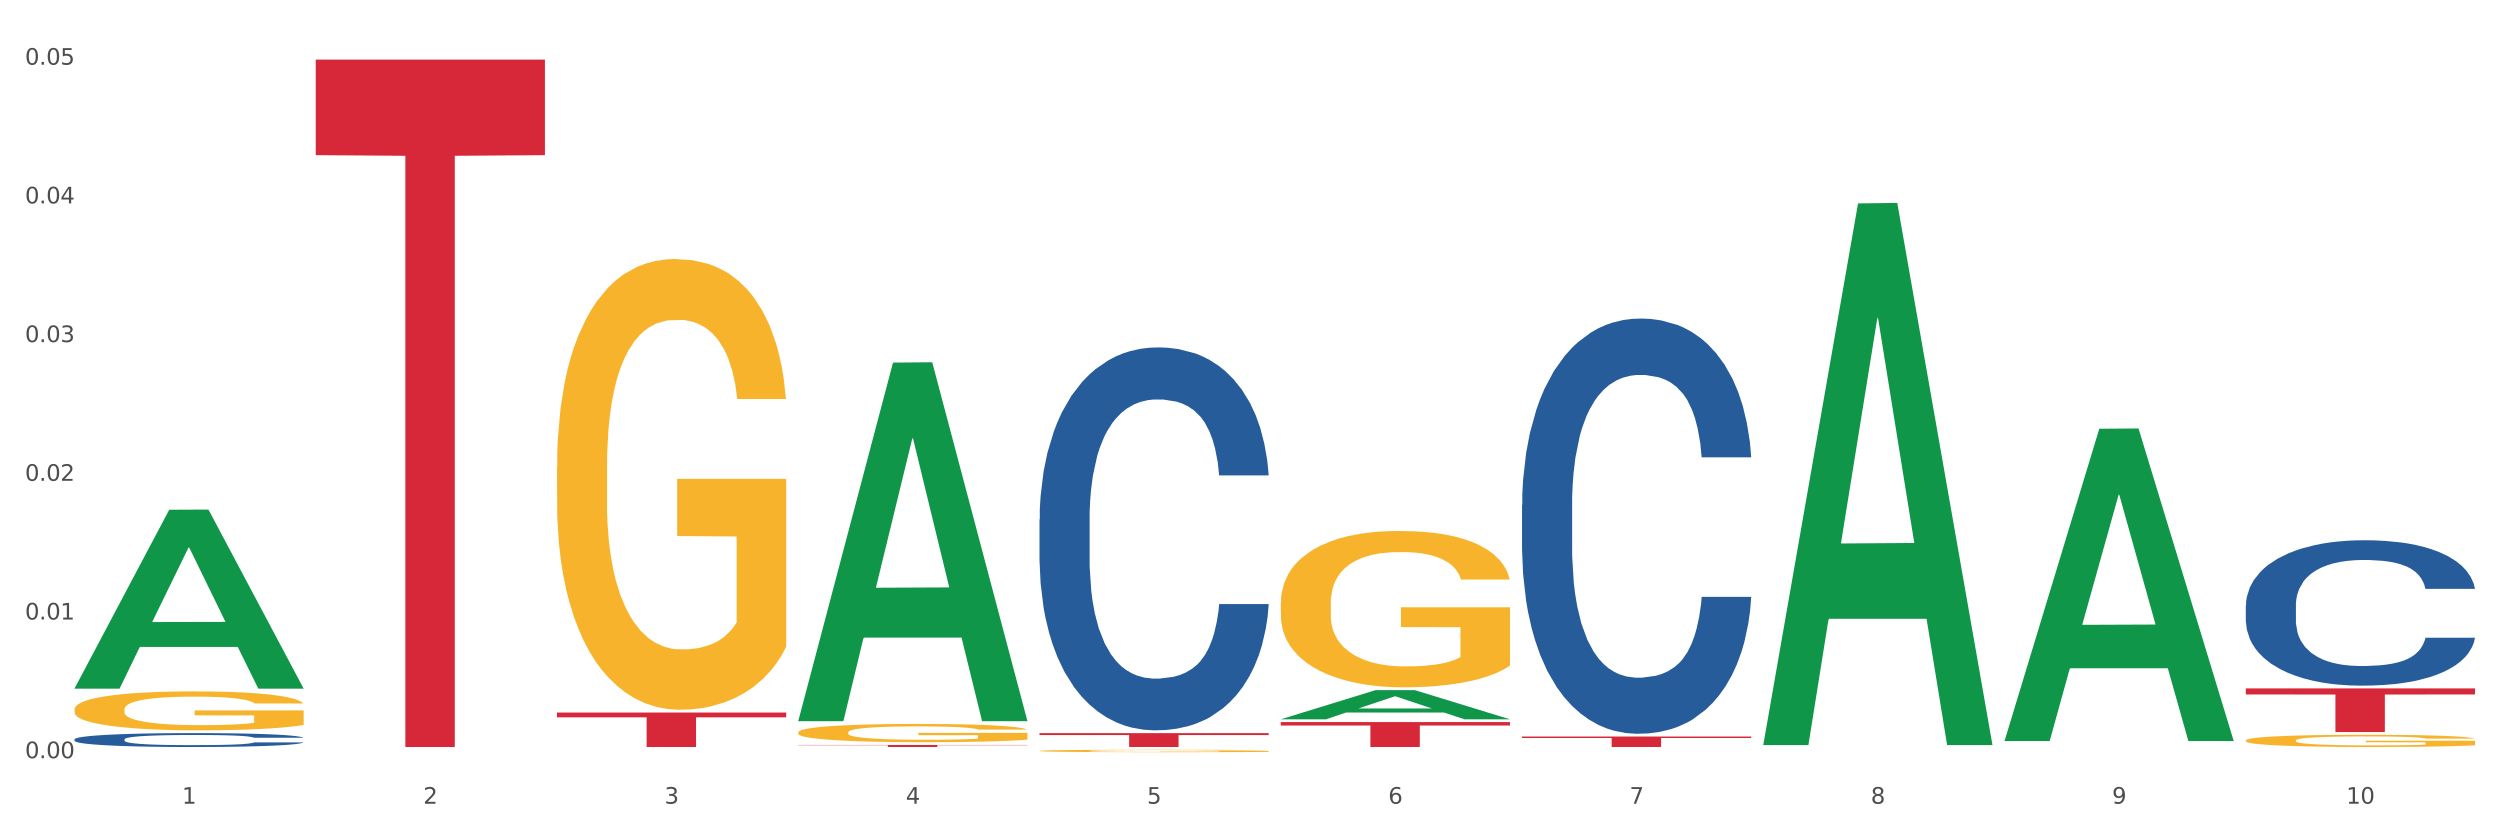 <?xml version="1.0" encoding="utf-8" standalone="no"?>
<!DOCTYPE svg PUBLIC "-//W3C//DTD SVG 1.1//EN"
  "http://www.w3.org/Graphics/SVG/1.1/DTD/svg11.dtd">
<svg xmlns:xlink="http://www.w3.org/1999/xlink" width="1080pt" height="360pt" viewBox="0 0 1080 360" xmlns="http://www.w3.org/2000/svg" version="1.1">
 <rect x="0" y="0" width="1080" height="360" fill="#333333" stroke="none"/>
 <defs>
  <style type="text/css">*{stroke-linejoin: round; stroke-linecap: butt}</style>
 </defs>
 <g id="figure_1">
  <g id="patch_1">
   <path d="M 0 360 
L 1080 360 
L 1080 0 
L 0 0 
z
" style="fill: #ffffff; stroke: #ffffff; stroke-linejoin: miter"/>
  </g>
  <g id="axes_1">
   <g id="matplotlib.axis_1">
    <g id="xtick_1">
     <g id="text_1">
      <!-- 1 -->
      <g style="fill: #4d4d4d" transform="translate(78.627 347.204) scale(0.096 -0.096)">
       <defs>
        <path id="DejaVuSans-31" d="M 794 531 
L 1825 531 
L 1825 4091 
L 703 3866 
L 703 4441 
L 1819 4666 
L 2450 4666 
L 2450 531 
L 3481 531 
L 3481 0 
L 794 0 
L 794 531 
z
" transform="scale(0.016)"/>
       </defs>
       <use xlink:href="#DejaVuSans-31"/>
      </g>
     </g>
    </g>
    <g id="xtick_2">
     <g id="text_2">
      <!-- 2 -->
      <g style="fill: #4d4d4d" transform="translate(182.851 347.204) scale(0.096 -0.096)">
       <defs>
        <path id="DejaVuSans-32" d="M 1228 531 
L 3431 531 
L 3431 0 
L 469 0 
L 469 531 
Q 828 903 1448 1529 
Q 2069 2156 2228 2338 
Q 2531 2678 2651 2914 
Q 2772 3150 2772 3378 
Q 2772 3750 2511 3984 
Q 2250 4219 1831 4219 
Q 1534 4219 1204 4116 
Q 875 4013 500 3803 
L 500 4441 
Q 881 4594 1212 4672 
Q 1544 4750 1819 4750 
Q 2544 4750 2975 4387 
Q 3406 4025 3406 3419 
Q 3406 3131 3298 2873 
Q 3191 2616 2906 2266 
Q 2828 2175 2409 1742 
Q 1991 1309 1228 531 
z
" transform="scale(0.016)"/>
       </defs>
       <use xlink:href="#DejaVuSans-32"/>
      </g>
     </g>
    </g>
    <g id="xtick_3">
     <g id="text_3">
      <!-- 3 -->
      <g style="fill: #4d4d4d" transform="translate(287.074 347.204) scale(0.096 -0.096)">
       <defs>
        <path id="DejaVuSans-33" d="M 2597 2516 
Q 3050 2419 3304 2112 
Q 3559 1806 3559 1356 
Q 3559 666 3084 287 
Q 2609 -91 1734 -91 
Q 1441 -91 1130 -33 
Q 819 25 488 141 
L 488 750 
Q 750 597 1062 519 
Q 1375 441 1716 441 
Q 2309 441 2620 675 
Q 2931 909 2931 1356 
Q 2931 1769 2642 2001 
Q 2353 2234 1838 2234 
L 1294 2234 
L 1294 2753 
L 1863 2753 
Q 2328 2753 2575 2939 
Q 2822 3125 2822 3475 
Q 2822 3834 2567 4026 
Q 2313 4219 1838 4219 
Q 1578 4219 1281 4162 
Q 984 4106 628 3988 
L 628 4550 
Q 988 4650 1302 4700 
Q 1616 4750 1894 4750 
Q 2613 4750 3031 4423 
Q 3450 4097 3450 3541 
Q 3450 3153 3228 2886 
Q 3006 2619 2597 2516 
z
" transform="scale(0.016)"/>
       </defs>
       <use xlink:href="#DejaVuSans-33"/>
      </g>
     </g>
    </g>
    <g id="xtick_4">
     <g id="text_4">
      <!-- 4 -->
      <g style="fill: #4d4d4d" transform="translate(391.298 347.204) scale(0.096 -0.096)">
       <defs>
        <path id="DejaVuSans-34" d="M 2419 4116 
L 825 1625 
L 2419 1625 
L 2419 4116 
z
M 2253 4666 
L 3047 4666 
L 3047 1625 
L 3713 1625 
L 3713 1100 
L 3047 1100 
L 3047 0 
L 2419 0 
L 2419 1100 
L 313 1100 
L 313 1709 
L 2253 4666 
z
" transform="scale(0.016)"/>
       </defs>
       <use xlink:href="#DejaVuSans-34"/>
      </g>
     </g>
    </g>
    <g id="xtick_5">
     <g id="text_5">
      <!-- 5 -->
      <g style="fill: #4d4d4d" transform="translate(495.522 347.204) scale(0.096 -0.096)">
       <defs>
        <path id="DejaVuSans-35" d="M 691 4666 
L 3169 4666 
L 3169 4134 
L 1269 4134 
L 1269 2991 
Q 1406 3038 1543 3061 
Q 1681 3084 1819 3084 
Q 2600 3084 3056 2656 
Q 3513 2228 3513 1497 
Q 3513 744 3044 326 
Q 2575 -91 1722 -91 
Q 1428 -91 1123 -41 
Q 819 9 494 109 
L 494 744 
Q 775 591 1075 516 
Q 1375 441 1709 441 
Q 2250 441 2565 725 
Q 2881 1009 2881 1497 
Q 2881 1984 2565 2268 
Q 2250 2553 1709 2553 
Q 1456 2553 1204 2497 
Q 953 2441 691 2322 
L 691 4666 
z
" transform="scale(0.016)"/>
       </defs>
       <use xlink:href="#DejaVuSans-35"/>
      </g>
     </g>
    </g>
    <g id="xtick_6">
     <g id="text_6">
      <!-- 6 -->
      <g style="fill: #4d4d4d" transform="translate(599.745 347.204) scale(0.096 -0.096)">
       <defs>
        <path id="DejaVuSans-36" d="M 2113 2584 
Q 1688 2584 1439 2293 
Q 1191 2003 1191 1497 
Q 1191 994 1439 701 
Q 1688 409 2113 409 
Q 2538 409 2786 701 
Q 3034 994 3034 1497 
Q 3034 2003 2786 2293 
Q 2538 2584 2113 2584 
z
M 3366 4563 
L 3366 3988 
Q 3128 4100 2886 4159 
Q 2644 4219 2406 4219 
Q 1781 4219 1451 3797 
Q 1122 3375 1075 2522 
Q 1259 2794 1537 2939 
Q 1816 3084 2150 3084 
Q 2853 3084 3261 2657 
Q 3669 2231 3669 1497 
Q 3669 778 3244 343 
Q 2819 -91 2113 -91 
Q 1303 -91 875 529 
Q 447 1150 447 2328 
Q 447 3434 972 4092 
Q 1497 4750 2381 4750 
Q 2619 4750 2861 4703 
Q 3103 4656 3366 4563 
z
" transform="scale(0.016)"/>
       </defs>
       <use xlink:href="#DejaVuSans-36"/>
      </g>
     </g>
    </g>
    <g id="xtick_7">
     <g id="text_7">
      <!-- 7 -->
      <g style="fill: #4d4d4d" transform="translate(703.969 347.204) scale(0.096 -0.096)">
       <defs>
        <path id="DejaVuSans-37" d="M 525 4666 
L 3525 4666 
L 3525 4397 
L 1831 0 
L 1172 0 
L 2766 4134 
L 525 4134 
L 525 4666 
z
" transform="scale(0.016)"/>
       </defs>
       <use xlink:href="#DejaVuSans-37"/>
      </g>
     </g>
    </g>
    <g id="xtick_8">
     <g id="text_8">
      <!-- 8 -->
      <g style="fill: #4d4d4d" transform="translate(808.193 347.204) scale(0.096 -0.096)">
       <defs>
        <path id="DejaVuSans-38" d="M 2034 2216 
Q 1584 2216 1326 1975 
Q 1069 1734 1069 1313 
Q 1069 891 1326 650 
Q 1584 409 2034 409 
Q 2484 409 2743 651 
Q 3003 894 3003 1313 
Q 3003 1734 2745 1975 
Q 2488 2216 2034 2216 
z
M 1403 2484 
Q 997 2584 770 2862 
Q 544 3141 544 3541 
Q 544 4100 942 4425 
Q 1341 4750 2034 4750 
Q 2731 4750 3128 4425 
Q 3525 4100 3525 3541 
Q 3525 3141 3298 2862 
Q 3072 2584 2669 2484 
Q 3125 2378 3379 2068 
Q 3634 1759 3634 1313 
Q 3634 634 3220 271 
Q 2806 -91 2034 -91 
Q 1263 -91 848 271 
Q 434 634 434 1313 
Q 434 1759 690 2068 
Q 947 2378 1403 2484 
z
M 1172 3481 
Q 1172 3119 1398 2916 
Q 1625 2713 2034 2713 
Q 2441 2713 2670 2916 
Q 2900 3119 2900 3481 
Q 2900 3844 2670 4047 
Q 2441 4250 2034 4250 
Q 1625 4250 1398 4047 
Q 1172 3844 1172 3481 
z
" transform="scale(0.016)"/>
       </defs>
       <use xlink:href="#DejaVuSans-38"/>
      </g>
     </g>
    </g>
    <g id="xtick_9">
     <g id="text_9">
      <!-- 9 -->
      <g style="fill: #4d4d4d" transform="translate(912.416 347.204) scale(0.096 -0.096)">
       <defs>
        <path id="DejaVuSans-39" d="M 703 97 
L 703 672 
Q 941 559 1184 500 
Q 1428 441 1663 441 
Q 2288 441 2617 861 
Q 2947 1281 2994 2138 
Q 2813 1869 2534 1725 
Q 2256 1581 1919 1581 
Q 1219 1581 811 2004 
Q 403 2428 403 3163 
Q 403 3881 828 4315 
Q 1253 4750 1959 4750 
Q 2769 4750 3195 4129 
Q 3622 3509 3622 2328 
Q 3622 1225 3098 567 
Q 2575 -91 1691 -91 
Q 1453 -91 1209 -44 
Q 966 3 703 97 
z
M 1959 2075 
Q 2384 2075 2632 2365 
Q 2881 2656 2881 3163 
Q 2881 3666 2632 3958 
Q 2384 4250 1959 4250 
Q 1534 4250 1286 3958 
Q 1038 3666 1038 3163 
Q 1038 2656 1286 2365 
Q 1534 2075 1959 2075 
z
" transform="scale(0.016)"/>
       </defs>
       <use xlink:href="#DejaVuSans-39"/>
      </g>
     </g>
    </g>
    <g id="xtick_10">
     <g id="text_10">
      <!-- 10 -->
      <g style="fill: #4d4d4d" transform="translate(1013.586 347.204) scale(0.096 -0.096)">
       <defs>
        <path id="DejaVuSans-30" d="M 2034 4250 
Q 1547 4250 1301 3770 
Q 1056 3291 1056 2328 
Q 1056 1369 1301 889 
Q 1547 409 2034 409 
Q 2525 409 2770 889 
Q 3016 1369 3016 2328 
Q 3016 3291 2770 3770 
Q 2525 4250 2034 4250 
z
M 2034 4750 
Q 2819 4750 3233 4129 
Q 3647 3509 3647 2328 
Q 3647 1150 3233 529 
Q 2819 -91 2034 -91 
Q 1250 -91 836 529 
Q 422 1150 422 2328 
Q 422 3509 836 4129 
Q 1250 4750 2034 4750 
z
" transform="scale(0.016)"/>
       </defs>
       <use xlink:href="#DejaVuSans-31"/>
       <use xlink:href="#DejaVuSans-30" transform="translate(63.623 0)"/>
      </g>
     </g>
    </g>
    <g id="xtick_11"/>
    <g id="xtick_12"/>
    <g id="xtick_13"/>
    <g id="xtick_14"/>
    <g id="xtick_15"/>
    <g id="xtick_16"/>
    <g id="xtick_17"/>
    <g id="xtick_18"/>
    <g id="xtick_19"/>
   </g>
   <g id="matplotlib.axis_2">
    <g id="ytick_1">
     <g id="text_11">
      <!-- 0.00 -->
      <g style="fill: #4d4d4d" transform="translate(10.8 327.544) scale(0.096 -0.096)">
       <defs>
        <path id="DejaVuSans-2e" d="M 684 794 
L 1344 794 
L 1344 0 
L 684 0 
L 684 794 
z
" transform="scale(0.016)"/>
       </defs>
       <use xlink:href="#DejaVuSans-30"/>
       <use xlink:href="#DejaVuSans-2e" transform="translate(63.623 0)"/>
       <use xlink:href="#DejaVuSans-30" transform="translate(95.41 0)"/>
       <use xlink:href="#DejaVuSans-30" transform="translate(159.033 0)"/>
      </g>
     </g>
    </g>
    <g id="ytick_2">
     <g id="text_12">
      <!-- 0.01 -->
      <g style="fill: #4d4d4d" transform="translate(10.8 267.627) scale(0.096 -0.096)">
       <use xlink:href="#DejaVuSans-30"/>
       <use xlink:href="#DejaVuSans-2e" transform="translate(63.623 0)"/>
       <use xlink:href="#DejaVuSans-30" transform="translate(95.41 0)"/>
       <use xlink:href="#DejaVuSans-31" transform="translate(159.033 0)"/>
      </g>
     </g>
    </g>
    <g id="ytick_3">
     <g id="text_13">
      <!-- 0.02 -->
      <g style="fill: #4d4d4d" transform="translate(10.8 207.709) scale(0.096 -0.096)">
       <use xlink:href="#DejaVuSans-30"/>
       <use xlink:href="#DejaVuSans-2e" transform="translate(63.623 0)"/>
       <use xlink:href="#DejaVuSans-30" transform="translate(95.41 0)"/>
       <use xlink:href="#DejaVuSans-32" transform="translate(159.033 0)"/>
      </g>
     </g>
    </g>
    <g id="ytick_4">
     <g id="text_14">
      <!-- 0.03 -->
      <g style="fill: #4d4d4d" transform="translate(10.8 147.792) scale(0.096 -0.096)">
       <use xlink:href="#DejaVuSans-30"/>
       <use xlink:href="#DejaVuSans-2e" transform="translate(63.623 0)"/>
       <use xlink:href="#DejaVuSans-30" transform="translate(95.41 0)"/>
       <use xlink:href="#DejaVuSans-33" transform="translate(159.033 0)"/>
      </g>
     </g>
    </g>
    <g id="ytick_5">
     <g id="text_15">
      <!-- 0.04 -->
      <g style="fill: #4d4d4d" transform="translate(10.8 87.875) scale(0.096 -0.096)">
       <use xlink:href="#DejaVuSans-30"/>
       <use xlink:href="#DejaVuSans-2e" transform="translate(63.623 0)"/>
       <use xlink:href="#DejaVuSans-30" transform="translate(95.41 0)"/>
       <use xlink:href="#DejaVuSans-34" transform="translate(159.033 0)"/>
      </g>
     </g>
    </g>
    <g id="ytick_6">
     <g id="text_16">
      <!-- 0.05 -->
      <g style="fill: #4d4d4d" transform="translate(10.8 27.958) scale(0.096 -0.096)">
       <use xlink:href="#DejaVuSans-30"/>
       <use xlink:href="#DejaVuSans-2e" transform="translate(63.623 0)"/>
       <use xlink:href="#DejaVuSans-30" transform="translate(95.41 0)"/>
       <use xlink:href="#DejaVuSans-35" transform="translate(159.033 0)"/>
      </g>
     </g>
    </g>
    <g id="ytick_7"/>
    <g id="ytick_8"/>
    <g id="ytick_9"/>
    <g id="ytick_10"/>
    <g id="ytick_11"/>
   </g>
   <g id="PolyCollection_1">
    <path d="M 32.175 297.35 
L 32.277 297.277 
L 73.107 220.207 
L 90.051 220.134 
L 131.187 297.495 
L 111.589 297.495 
L 102.709 279.48 
L 60.552 279.48 
L 60.246 279.771 
L 51.671 297.495 
L 32.175 297.495 
L 32.175 297.35 
L 65.86 268.73 
L 97.401 268.657 
L 81.783 236.623 
L 81.579 236.478 
L 81.375 236.696 
L 65.758 268.657 
L 65.86 268.73 
L 32.175 297.35 
z
" clip-path="url(#p20b781f4dc)" style="fill: #109648"/>
    <path d="M 657.517 218.207 
L 657.634 218.043 
L 657.634 213.456 
L 657.985 207.231 
L 659.272 195.762 
L 660.911 187.079 
L 663.72 176.922 
L 665.241 172.662 
L 667.231 167.911 
L 671.327 160.211 
L 676.008 153.658 
L 679.285 150.054 
L 681.743 147.76 
L 687.244 143.665 
L 690.404 141.862 
L 693.681 140.388 
L 696.49 139.405 
L 701.171 138.258 
L 704.916 137.767 
L 709.247 137.603 
L 712.875 137.767 
L 717.673 138.422 
L 724.695 140.388 
L 727.387 141.535 
L 731.015 143.501 
L 734.76 146.122 
L 737.803 148.743 
L 741.314 152.511 
L 744.943 157.426 
L 748.454 163.652 
L 750.911 169.386 
L 752.901 175.448 
L 754.657 182.82 
L 755.944 190.848 
L 756.529 197.565 
L 735.112 197.565 
L 734.526 191.503 
L 733.356 184.95 
L 732.186 180.526 
L 730.898 176.922 
L 728.909 172.826 
L 727.153 170.205 
L 724.227 167.092 
L 721.535 165.126 
L 719.312 163.979 
L 716.62 162.996 
L 710.885 162.013 
L 706.789 162.013 
L 704.214 162.341 
L 701.054 163.16 
L 698.362 164.307 
L 695.202 166.273 
L 692.745 168.403 
L 690.287 171.188 
L 688.882 173.154 
L 686.776 176.758 
L 685.371 179.707 
L 683.499 184.786 
L 682.445 188.39 
L 680.573 197.728 
L 679.754 204.609 
L 679.402 209.36 
L 679.168 214.603 
L 679.168 240.16 
L 679.871 251.628 
L 680.456 256.543 
L 681.392 262.114 
L 683.148 269.322 
L 685.722 276.367 
L 688.414 281.446 
L 690.638 284.558 
L 692.745 286.852 
L 694.851 288.654 
L 697.426 290.292 
L 699.533 291.275 
L 702.693 292.258 
L 706.438 292.75 
L 709.364 292.75 
L 715.332 291.931 
L 718.024 291.111 
L 720.599 289.965 
L 723.408 288.163 
L 725.632 286.197 
L 726.919 284.722 
L 729.026 281.609 
L 730.664 278.333 
L 732.069 274.565 
L 733.005 271.288 
L 734.058 266.373 
L 734.877 260.803 
L 735.112 257.854 
L 756.529 257.854 
L 756.061 263.752 
L 755.242 269.486 
L 753.603 277.186 
L 752.316 281.609 
L 750.326 287.016 
L 748.22 291.603 
L 745.294 296.682 
L 742.602 300.45 
L 739.793 303.726 
L 736.75 306.675 
L 731.249 310.771 
L 729.26 311.918 
L 725.046 313.884 
L 721.769 315.031 
L 716.971 316.177 
L 712.055 316.833 
L 706.906 316.997 
L 702.341 316.669 
L 697.309 315.686 
L 694.149 314.703 
L 690.638 313.229 
L 686.542 310.935 
L 682.679 308.15 
L 679.051 304.873 
L 675.657 301.105 
L 672.497 296.846 
L 668.401 289.801 
L 665.358 282.92 
L 663.134 276.531 
L 661.613 271.124 
L 660.091 264.243 
L 659.272 259.492 
L 657.985 248.024 
L 657.517 237.375 
L 657.517 218.207 
z
" clip-path="url(#p20b781f4dc)" style="fill: #255c99"/>
    <path d="M 970.188 261.61 
L 970.305 261.552 
L 970.305 259.946 
L 970.656 257.766 
L 971.943 253.75 
L 973.582 250.709 
L 976.39 247.153 
L 977.912 245.661 
L 979.902 243.997 
L 983.998 241.301 
L 988.679 239.006 
L 991.956 237.744 
L 994.414 236.941 
L 999.915 235.507 
L 1003.075 234.876 
L 1006.352 234.359 
L 1009.161 234.015 
L 1013.842 233.613 
L 1017.587 233.441 
L 1021.917 233.384 
L 1025.546 233.441 
L 1030.344 233.671 
L 1037.366 234.359 
L 1040.058 234.761 
L 1043.686 235.449 
L 1047.431 236.367 
L 1050.474 237.285 
L 1053.985 238.605 
L 1057.613 240.326 
L 1061.125 242.506 
L 1063.582 244.514 
L 1065.572 246.636 
L 1067.327 249.218 
L 1068.615 252.029 
L 1069.2 254.381 
L 1047.782 254.381 
L 1047.197 252.258 
L 1046.027 249.964 
L 1044.857 248.415 
L 1043.569 247.153 
L 1041.58 245.718 
L 1039.824 244.8 
L 1036.898 243.71 
L 1034.206 243.022 
L 1031.983 242.62 
L 1029.291 242.276 
L 1023.556 241.932 
L 1019.46 241.932 
L 1016.885 242.047 
L 1013.725 242.333 
L 1011.033 242.735 
L 1007.873 243.424 
L 1005.415 244.169 
L 1002.958 245.145 
L 1001.553 245.833 
L 999.447 247.095 
L 998.042 248.128 
L 996.17 249.906 
L 995.116 251.168 
L 993.244 254.438 
L 992.424 256.848 
L 992.073 258.512 
L 991.839 260.347 
L 991.839 269.297 
L 992.541 273.313 
L 993.127 275.034 
L 994.063 276.984 
L 995.818 279.509 
L 998.393 281.976 
L 1001.085 283.754 
L 1003.309 284.844 
L 1005.415 285.647 
L 1007.522 286.278 
L 1010.097 286.852 
L 1012.203 287.196 
L 1015.363 287.54 
L 1019.109 287.713 
L 1022.035 287.713 
L 1028.003 287.426 
L 1030.695 287.139 
L 1033.27 286.737 
L 1036.079 286.106 
L 1038.303 285.418 
L 1039.59 284.901 
L 1041.697 283.811 
L 1043.335 282.664 
L 1044.739 281.345 
L 1045.676 280.197 
L 1046.729 278.476 
L 1047.548 276.526 
L 1047.782 275.493 
L 1069.2 275.493 
L 1068.732 277.558 
L 1067.913 279.566 
L 1066.274 282.262 
L 1064.987 283.811 
L 1062.997 285.705 
L 1060.89 287.311 
L 1057.965 289.089 
L 1055.273 290.409 
L 1052.464 291.556 
L 1049.421 292.589 
L 1043.92 294.023 
L 1041.931 294.425 
L 1037.717 295.113 
L 1034.44 295.515 
L 1029.642 295.916 
L 1024.726 296.146 
L 1019.577 296.203 
L 1015.012 296.088 
L 1009.98 295.744 
L 1006.82 295.4 
L 1003.309 294.884 
L 999.212 294.081 
L 995.35 293.105 
L 991.722 291.958 
L 988.328 290.638 
L 985.168 289.147 
L 981.072 286.68 
L 978.029 284.27 
L 975.805 282.033 
L 974.284 280.14 
L 972.762 277.73 
L 971.943 276.067 
L 970.656 272.051 
L 970.188 268.322 
L 970.188 261.61 
z
" clip-path="url(#p20b781f4dc)" style="fill: #255c99"/>
    <path d="M 240.622 201.878 
L 240.739 201.7 
L 240.739 195.298 
L 240.973 189.785 
L 242.142 176.448 
L 243.895 165.422 
L 245.181 159.553 
L 246.467 154.752 
L 247.987 149.95 
L 249.857 144.971 
L 253.247 137.679 
L 255.351 133.945 
L 257.923 130.033 
L 262.599 124.342 
L 265.989 121.141 
L 269.496 118.473 
L 275.224 115.272 
L 278.965 113.849 
L 282.939 112.782 
L 287.732 112.071 
L 291.356 111.893 
L 299.305 112.427 
L 306.085 114.027 
L 309.358 115.272 
L 313.566 117.406 
L 315.788 118.829 
L 319.411 121.674 
L 323.152 125.409 
L 325.724 128.61 
L 329.581 134.656 
L 332.504 140.703 
L 335.193 148.172 
L 336.595 153.329 
L 337.647 158.131 
L 338.583 163.643 
L 339.518 172.357 
L 318.476 172.357 
L 317.658 166.133 
L 316.372 160.265 
L 314.502 154.574 
L 312.865 151.017 
L 310.06 146.571 
L 307.488 143.726 
L 304.799 141.592 
L 301.526 139.813 
L 298.954 138.924 
L 295.33 138.213 
L 288.2 138.391 
L 283.407 139.813 
L 280.134 141.592 
L 278.03 143.192 
L 276.159 144.971 
L 274.055 147.46 
L 271.6 151.195 
L 269.847 154.574 
L 268.093 158.842 
L 266.69 163.11 
L 265.405 168.089 
L 264.352 173.424 
L 263.534 178.937 
L 262.833 185.695 
L 262.248 196.899 
L 262.248 221.262 
L 262.482 226.775 
L 263.067 234.066 
L 263.768 239.579 
L 264.937 246.159 
L 265.989 250.605 
L 267.976 257.007 
L 270.197 262.342 
L 271.951 265.721 
L 273.704 268.566 
L 276.744 272.479 
L 280.134 275.68 
L 283.056 277.636 
L 287.031 279.414 
L 289.719 280.126 
L 292.057 280.481 
L 297.785 280.481 
L 301.877 279.948 
L 306.436 278.703 
L 309.943 277.103 
L 312.865 275.146 
L 316.138 271.945 
L 318.242 268.922 
L 318.242 231.754 
L 292.525 231.577 
L 292.525 206.857 
L 339.635 206.857 
L 339.635 279.414 
L 337.647 283.149 
L 335.426 286.528 
L 333.088 289.551 
L 329.581 293.286 
L 325.373 296.842 
L 321.632 299.332 
L 317.658 301.466 
L 312.982 303.422 
L 306.903 305.201 
L 303.163 305.912 
L 298.487 306.445 
L 292.992 306.623 
L 288.2 306.268 
L 283.524 305.378 
L 278.614 303.778 
L 273.821 301.466 
L 270.197 299.154 
L 266.574 296.309 
L 262.716 292.574 
L 259.677 289.017 
L 257.339 285.816 
L 254.767 281.726 
L 251.961 276.391 
L 249.857 271.59 
L 247.987 266.61 
L 246 260.208 
L 244.597 254.695 
L 243.194 247.76 
L 242.376 242.602 
L 241.441 234.6 
L 240.739 223.396 
L 240.622 201.878 
z
" clip-path="url(#p20b781f4dc)" style="fill: #f7b32b"/>
    <path d="M 970.188 297.396 
L 1069.2 297.396 
L 1069.2 300.014 
L 1030.252 300.032 
L 1030.252 316.24 
L 1008.901 316.24 
L 1008.901 300.032 
L 970.188 300.014 
L 970.188 297.413 
L 970.188 297.396 
z
" clip-path="url(#p20b781f4dc)" style="fill: #d62839"/>
    <path d="M 657.517 318.189 
L 756.529 318.189 
L 756.529 318.817 
L 717.581 318.821 
L 717.581 322.704 
L 696.23 322.704 
L 696.23 318.821 
L 657.517 318.817 
L 657.517 318.193 
L 657.517 318.189 
z
" clip-path="url(#p20b781f4dc)" style="fill: #d62839"/>
    <path d="M 553.293 311.939 
L 652.306 311.939 
L 652.306 313.435 
L 613.358 313.445 
L 613.358 322.704 
L 592.006 322.704 
L 592.006 313.445 
L 553.293 313.435 
L 553.293 311.949 
L 553.293 311.939 
z
" clip-path="url(#p20b781f4dc)" style="fill: #d62839"/>
    <path d="M 449.069 224.408 
L 449.187 224.257 
L 449.187 220.026 
L 449.538 214.285 
L 450.825 203.708 
L 452.464 195.701 
L 455.272 186.333 
L 456.794 182.405 
L 458.783 178.023 
L 462.88 170.922 
L 467.561 164.878 
L 470.838 161.554 
L 473.296 159.439 
L 478.797 155.662 
L 481.957 154 
L 485.234 152.64 
L 488.042 151.733 
L 492.724 150.676 
L 496.469 150.223 
L 500.799 150.072 
L 504.427 150.223 
L 509.226 150.827 
L 516.248 152.64 
L 518.94 153.698 
L 522.568 155.511 
L 526.313 157.928 
L 529.356 160.346 
L 532.867 163.821 
L 536.495 168.353 
L 540.006 174.095 
L 542.464 179.383 
L 544.454 184.973 
L 546.209 191.772 
L 547.497 199.176 
L 548.082 205.37 
L 526.664 205.37 
L 526.079 199.78 
L 524.909 193.736 
L 523.738 189.657 
L 522.451 186.333 
L 520.461 182.556 
L 518.706 180.138 
L 515.78 177.268 
L 513.088 175.455 
L 510.864 174.397 
L 508.173 173.49 
L 502.438 172.584 
L 498.342 172.584 
L 495.767 172.886 
L 492.607 173.641 
L 489.915 174.699 
L 486.755 176.512 
L 484.297 178.476 
L 481.84 181.045 
L 480.435 182.858 
L 478.328 186.182 
L 476.924 188.902 
L 475.051 193.585 
L 473.998 196.909 
L 472.126 205.521 
L 471.306 211.867 
L 470.955 216.249 
L 470.721 221.084 
L 470.721 244.654 
L 471.423 255.23 
L 472.009 259.763 
L 472.945 264.9 
L 474.7 271.548 
L 477.275 278.044 
L 479.967 282.728 
L 482.191 285.599 
L 484.297 287.714 
L 486.404 289.376 
L 488.979 290.887 
L 491.085 291.794 
L 494.245 292.7 
L 497.991 293.153 
L 500.916 293.153 
L 506.885 292.398 
L 509.577 291.642 
L 512.152 290.585 
L 514.961 288.923 
L 517.184 287.11 
L 518.472 285.75 
L 520.578 282.879 
L 522.217 279.857 
L 523.621 276.382 
L 524.558 273.361 
L 525.611 268.828 
L 526.43 263.691 
L 526.664 260.971 
L 548.082 260.971 
L 547.614 266.411 
L 546.795 271.699 
L 545.156 278.8 
L 543.869 282.879 
L 541.879 287.865 
L 539.772 292.096 
L 536.846 296.78 
L 534.155 300.255 
L 531.346 303.276 
L 528.303 305.996 
L 522.802 309.773 
L 520.813 310.831 
L 516.599 312.644 
L 513.322 313.702 
L 508.524 314.759 
L 503.608 315.364 
L 498.459 315.515 
L 493.894 315.212 
L 488.862 314.306 
L 485.702 313.399 
L 482.191 312.04 
L 478.094 309.924 
L 474.232 307.356 
L 470.604 304.334 
L 467.21 300.859 
L 464.05 296.931 
L 459.954 290.434 
L 456.911 284.088 
L 454.687 278.196 
L 453.166 273.21 
L 451.644 266.864 
L 450.825 262.482 
L 449.538 251.906 
L 449.069 242.085 
L 449.069 224.408 
z
" clip-path="url(#p20b781f4dc)" style="fill: #255c99"/>
    <path d="M 449.069 316.707 
L 548.082 316.707 
L 548.082 317.541 
L 509.134 317.546 
L 509.134 322.704 
L 487.783 322.704 
L 487.783 317.546 
L 449.069 317.541 
L 449.069 316.713 
L 449.069 316.707 
z
" clip-path="url(#p20b781f4dc)" style="fill: #d62839"/>
    <path d="M 240.622 307.816 
L 339.635 307.816 
L 339.635 309.885 
L 300.687 309.899 
L 300.687 322.704 
L 279.336 322.704 
L 279.336 309.899 
L 240.622 309.885 
L 240.622 307.83 
L 240.622 307.816 
z
" clip-path="url(#p20b781f4dc)" style="fill: #d62839"/>
    <path d="M 136.399 25.759 
L 235.411 25.759 
L 235.411 67.025 
L 196.463 67.304 
L 196.463 322.704 
L 175.112 322.704 
L 175.112 67.304 
L 136.399 67.025 
L 136.399 26.038 
L 136.399 25.759 
z
" clip-path="url(#p20b781f4dc)" style="fill: #d62839"/>
    <path d="M 970.188 319.868 
L 970.304 319.863 
L 970.304 319.69 
L 970.538 319.541 
L 971.707 319.18 
L 973.461 318.881 
L 974.747 318.722 
L 976.032 318.592 
L 977.552 318.462 
L 979.422 318.328 
L 982.813 318.13 
L 984.917 318.029 
L 987.488 317.923 
L 992.164 317.769 
L 995.554 317.682 
L 999.061 317.61 
L 1004.789 317.524 
L 1008.53 317.485 
L 1012.505 317.456 
L 1017.297 317.437 
L 1020.921 317.432 
L 1028.87 317.447 
L 1035.65 317.49 
L 1038.923 317.524 
L 1043.132 317.581 
L 1045.353 317.62 
L 1048.977 317.697 
L 1052.717 317.798 
L 1055.289 317.885 
L 1059.147 318.048 
L 1062.069 318.212 
L 1064.758 318.414 
L 1066.161 318.554 
L 1067.213 318.684 
L 1068.148 318.833 
L 1069.083 319.069 
L 1048.041 319.069 
L 1047.223 318.9 
L 1045.937 318.742 
L 1044.067 318.588 
L 1042.43 318.491 
L 1039.625 318.371 
L 1037.053 318.294 
L 1034.364 318.236 
L 1031.091 318.188 
L 1028.52 318.164 
L 1024.896 318.145 
L 1017.765 318.149 
L 1012.972 318.188 
L 1009.699 318.236 
L 1007.595 318.279 
L 1005.724 318.328 
L 1003.62 318.395 
L 1001.165 318.496 
L 999.412 318.588 
L 997.659 318.703 
L 996.256 318.819 
L 994.97 318.953 
L 993.918 319.098 
L 993.1 319.247 
L 992.398 319.43 
L 991.814 319.733 
L 991.814 320.393 
L 992.047 320.542 
L 992.632 320.74 
L 993.333 320.889 
L 994.502 321.067 
L 995.554 321.187 
L 997.542 321.361 
L 999.763 321.505 
L 1001.516 321.597 
L 1003.27 321.674 
L 1006.309 321.78 
L 1009.699 321.866 
L 1012.621 321.919 
L 1016.596 321.967 
L 1019.285 321.987 
L 1021.623 321.996 
L 1027.351 321.996 
L 1031.442 321.982 
L 1036.001 321.948 
L 1039.508 321.905 
L 1042.43 321.852 
L 1045.704 321.765 
L 1047.808 321.683 
L 1047.808 320.677 
L 1022.09 320.672 
L 1022.09 320.003 
L 1069.2 320.003 
L 1069.2 321.967 
L 1067.213 322.068 
L 1064.992 322.16 
L 1062.654 322.242 
L 1059.147 322.343 
L 1054.938 322.439 
L 1051.198 322.507 
L 1047.223 322.564 
L 1042.547 322.617 
L 1036.469 322.665 
L 1032.728 322.685 
L 1028.052 322.699 
L 1022.558 322.704 
L 1017.765 322.694 
L 1013.089 322.67 
L 1008.179 322.627 
L 1003.387 322.564 
L 999.763 322.502 
L 996.139 322.425 
L 992.281 322.324 
L 989.242 322.227 
L 986.904 322.141 
L 984.332 322.03 
L 981.527 321.886 
L 979.422 321.756 
L 977.552 321.621 
L 975.565 321.447 
L 974.162 321.298 
L 972.759 321.11 
L 971.941 320.971 
L 971.006 320.754 
L 970.304 320.451 
L 970.188 319.868 
z
" clip-path="url(#p20b781f4dc)" style="fill: #f7b32b"/>
    <path d="M 553.293 260.597 
L 553.41 260.536 
L 553.41 258.315 
L 553.644 256.402 
L 554.813 251.775 
L 556.566 247.95 
L 557.852 245.914 
L 559.138 244.248 
L 560.658 242.583 
L 562.528 240.855 
L 565.918 238.326 
L 568.022 237.03 
L 570.594 235.673 
L 575.27 233.699 
L 578.66 232.588 
L 582.167 231.663 
L 587.895 230.552 
L 591.636 230.059 
L 595.61 229.689 
L 600.403 229.442 
L 604.027 229.38 
L 611.976 229.565 
L 618.756 230.121 
L 622.029 230.552 
L 626.237 231.293 
L 628.458 231.786 
L 632.082 232.773 
L 635.823 234.069 
L 638.395 235.179 
L 642.252 237.277 
L 645.175 239.375 
L 647.863 241.966 
L 649.266 243.755 
L 650.318 245.421 
L 651.253 247.333 
L 652.189 250.356 
L 631.147 250.356 
L 630.329 248.197 
L 629.043 246.161 
L 627.173 244.187 
L 625.536 242.953 
L 622.73 241.411 
L 620.159 240.423 
L 617.47 239.683 
L 614.197 239.066 
L 611.625 238.758 
L 608.001 238.511 
L 600.87 238.573 
L 596.078 239.066 
L 592.805 239.683 
L 590.7 240.238 
L 588.83 240.855 
L 586.726 241.719 
L 584.271 243.015 
L 582.518 244.187 
L 580.764 245.667 
L 579.361 247.148 
L 578.075 248.876 
L 577.023 250.726 
L 576.205 252.639 
L 575.504 254.983 
L 574.919 258.87 
L 574.919 267.322 
L 575.153 269.235 
L 575.737 271.764 
L 576.439 273.677 
L 577.608 275.959 
L 578.66 277.502 
L 580.647 279.723 
L 582.868 281.573 
L 584.622 282.746 
L 586.375 283.733 
L 589.415 285.09 
L 592.805 286.2 
L 595.727 286.879 
L 599.702 287.496 
L 602.39 287.743 
L 604.728 287.866 
L 610.456 287.866 
L 614.548 287.681 
L 619.107 287.249 
L 622.613 286.694 
L 625.536 286.015 
L 628.809 284.905 
L 630.913 283.856 
L 630.913 270.962 
L 605.196 270.9 
L 605.196 262.325 
L 652.306 262.325 
L 652.306 287.496 
L 650.318 288.792 
L 648.097 289.964 
L 645.759 291.013 
L 642.252 292.308 
L 638.044 293.542 
L 634.303 294.406 
L 630.329 295.146 
L 625.653 295.825 
L 619.574 296.442 
L 615.833 296.688 
L 611.158 296.873 
L 605.663 296.935 
L 600.87 296.812 
L 596.195 296.503 
L 591.285 295.948 
L 586.492 295.146 
L 582.868 294.344 
L 579.244 293.357 
L 575.387 292.061 
L 572.347 290.827 
L 570.009 289.717 
L 567.438 288.298 
L 564.632 286.447 
L 562.528 284.781 
L 560.658 283.054 
L 558.67 280.833 
L 557.268 278.92 
L 555.865 276.514 
L 555.047 274.725 
L 554.111 271.949 
L 553.41 268.062 
L 553.293 260.597 
z
" clip-path="url(#p20b781f4dc)" style="fill: #f7b32b"/>
    <path d="M 449.069 324.383 
L 449.186 324.382 
L 449.186 324.348 
L 449.42 324.318 
L 450.589 324.246 
L 452.343 324.186 
L 453.628 324.154 
L 454.914 324.128 
L 456.434 324.102 
L 458.304 324.075 
L 461.694 324.036 
L 463.799 324.016 
L 466.37 323.995 
L 471.046 323.964 
L 474.436 323.947 
L 477.943 323.932 
L 483.671 323.915 
L 487.412 323.907 
L 491.386 323.901 
L 496.179 323.898 
L 499.803 323.897 
L 507.752 323.899 
L 514.532 323.908 
L 517.805 323.915 
L 522.014 323.926 
L 524.235 323.934 
L 527.859 323.949 
L 531.599 323.97 
L 534.171 323.987 
L 538.029 324.02 
L 540.951 324.052 
L 543.64 324.093 
L 545.043 324.121 
L 546.095 324.147 
L 547.03 324.176 
L 547.965 324.223 
L 526.923 324.223 
L 526.105 324.19 
L 524.819 324.158 
L 522.949 324.127 
L 521.312 324.108 
L 518.507 324.084 
L 515.935 324.069 
L 513.246 324.057 
L 509.973 324.048 
L 507.401 324.043 
L 503.778 324.039 
L 496.647 324.04 
L 491.854 324.048 
L 488.581 324.057 
L 486.477 324.066 
L 484.606 324.075 
L 482.502 324.089 
L 480.047 324.109 
L 478.294 324.127 
L 476.54 324.15 
L 475.138 324.173 
L 473.852 324.2 
L 472.8 324.229 
L 471.981 324.259 
L 471.28 324.296 
L 470.696 324.356 
L 470.696 324.488 
L 470.929 324.518 
L 471.514 324.557 
L 472.215 324.587 
L 473.384 324.623 
L 474.436 324.647 
L 476.424 324.681 
L 478.645 324.71 
L 480.398 324.728 
L 482.152 324.744 
L 485.191 324.765 
L 488.581 324.782 
L 491.503 324.793 
L 495.478 324.802 
L 498.167 324.806 
L 500.505 324.808 
L 506.232 324.808 
L 510.324 324.805 
L 514.883 324.799 
L 518.39 324.79 
L 521.312 324.779 
L 524.585 324.762 
L 526.69 324.746 
L 526.69 324.545 
L 500.972 324.544 
L 500.972 324.41 
L 548.082 324.41 
L 548.082 324.802 
L 546.095 324.823 
L 543.874 324.841 
L 541.536 324.857 
L 538.029 324.877 
L 533.82 324.897 
L 530.08 324.91 
L 526.105 324.922 
L 521.429 324.932 
L 515.351 324.942 
L 511.61 324.946 
L 506.934 324.949 
L 501.44 324.95 
L 496.647 324.948 
L 491.971 324.943 
L 487.061 324.934 
L 482.268 324.922 
L 478.645 324.909 
L 475.021 324.894 
L 471.163 324.874 
L 468.124 324.854 
L 465.786 324.837 
L 463.214 324.815 
L 460.409 324.786 
L 458.304 324.76 
L 456.434 324.733 
L 454.447 324.699 
L 453.044 324.669 
L 451.641 324.631 
L 450.823 324.603 
L 449.888 324.56 
L 449.186 324.499 
L 449.069 324.383 
z
" clip-path="url(#p20b781f4dc)" style="fill: #f7b32b"/>
    <path d="M 344.846 316.39 
L 344.963 316.383 
L 344.963 316.124 
L 345.197 315.9 
L 346.366 315.361 
L 348.119 314.914 
L 349.405 314.677 
L 350.691 314.482 
L 352.21 314.288 
L 354.081 314.087 
L 357.471 313.791 
L 359.575 313.64 
L 362.147 313.482 
L 366.823 313.252 
L 370.213 313.122 
L 373.72 313.014 
L 379.448 312.885 
L 383.188 312.827 
L 387.163 312.784 
L 391.956 312.755 
L 395.579 312.748 
L 403.529 312.769 
L 410.309 312.834 
L 413.582 312.885 
L 417.79 312.971 
L 420.011 313.028 
L 423.635 313.144 
L 427.376 313.295 
L 429.947 313.424 
L 433.805 313.669 
L 436.728 313.914 
L 439.416 314.216 
L 440.819 314.425 
L 441.871 314.619 
L 442.806 314.842 
L 443.741 315.195 
L 422.7 315.195 
L 421.882 314.943 
L 420.596 314.706 
L 418.725 314.475 
L 417.089 314.331 
L 414.283 314.151 
L 411.711 314.036 
L 409.023 313.95 
L 405.75 313.878 
L 403.178 313.842 
L 399.554 313.813 
L 392.423 313.82 
L 387.63 313.878 
L 384.357 313.95 
L 382.253 314.015 
L 380.383 314.087 
L 378.279 314.187 
L 375.824 314.339 
L 374.07 314.475 
L 372.317 314.648 
L 370.914 314.821 
L 369.628 315.022 
L 368.576 315.238 
L 367.758 315.461 
L 367.056 315.735 
L 366.472 316.188 
L 366.472 317.174 
L 366.706 317.398 
L 367.29 317.693 
L 367.992 317.916 
L 369.161 318.182 
L 370.213 318.362 
L 372.2 318.621 
L 374.421 318.837 
L 376.174 318.974 
L 377.928 319.089 
L 380.967 319.247 
L 384.357 319.377 
L 387.28 319.456 
L 391.254 319.528 
L 393.943 319.557 
L 396.281 319.571 
L 402.009 319.571 
L 406.1 319.55 
L 410.659 319.499 
L 414.166 319.435 
L 417.089 319.355 
L 420.362 319.226 
L 422.466 319.104 
L 422.466 317.599 
L 396.748 317.592 
L 396.748 316.591 
L 443.858 316.591 
L 443.858 319.528 
L 441.871 319.679 
L 439.65 319.816 
L 437.312 319.938 
L 433.805 320.09 
L 429.597 320.234 
L 425.856 320.334 
L 421.882 320.421 
L 417.206 320.5 
L 411.127 320.572 
L 407.386 320.601 
L 402.71 320.622 
L 397.216 320.629 
L 392.423 320.615 
L 387.747 320.579 
L 382.838 320.514 
L 378.045 320.421 
L 374.421 320.327 
L 370.797 320.212 
L 366.94 320.061 
L 363.9 319.917 
L 361.562 319.787 
L 358.99 319.622 
L 356.185 319.406 
L 354.081 319.212 
L 352.21 319.01 
L 350.223 318.751 
L 348.82 318.528 
L 347.418 318.247 
L 346.599 318.038 
L 345.664 317.714 
L 344.963 317.261 
L 344.846 316.39 
z
" clip-path="url(#p20b781f4dc)" style="fill: #f7b32b"/>
    <path d="M 344.846 321.822 
L 443.858 321.822 
L 443.858 321.945 
L 404.91 321.945 
L 404.91 322.704 
L 383.559 322.704 
L 383.559 321.945 
L 344.846 321.945 
L 344.846 321.823 
L 344.846 321.822 
z
" clip-path="url(#p20b781f4dc)" style="fill: #d62839"/>
    <path d="M 32.175 319.398 
L 32.292 319.392 
L 32.292 319.239 
L 32.643 319.031 
L 33.931 318.647 
L 35.569 318.356 
L 38.378 318.016 
L 39.899 317.874 
L 41.889 317.715 
L 45.985 317.457 
L 50.667 317.238 
L 53.944 317.117 
L 56.401 317.04 
L 61.902 316.903 
L 65.062 316.843 
L 68.339 316.794 
L 71.148 316.761 
L 75.829 316.722 
L 79.575 316.706 
L 83.905 316.7 
L 87.533 316.706 
L 92.331 316.728 
L 99.354 316.794 
L 102.045 316.832 
L 105.674 316.898 
L 109.419 316.986 
L 112.462 317.073 
L 115.973 317.199 
L 119.601 317.364 
L 123.112 317.572 
L 125.57 317.764 
L 127.559 317.967 
L 129.315 318.214 
L 130.602 318.482 
L 131.187 318.707 
L 109.77 318.707 
L 109.185 318.504 
L 108.014 318.285 
L 106.844 318.137 
L 105.557 318.016 
L 103.567 317.879 
L 101.811 317.792 
L 98.886 317.687 
L 96.194 317.622 
L 93.97 317.583 
L 91.278 317.55 
L 85.543 317.517 
L 81.447 317.517 
L 78.872 317.528 
L 75.712 317.556 
L 73.021 317.594 
L 69.861 317.66 
L 67.403 317.731 
L 64.945 317.824 
L 63.541 317.89 
L 61.434 318.011 
L 60.03 318.11 
L 58.157 318.279 
L 57.104 318.4 
L 55.231 318.713 
L 54.412 318.943 
L 54.061 319.102 
L 53.827 319.277 
L 53.827 320.133 
L 54.529 320.516 
L 55.114 320.681 
L 56.05 320.867 
L 57.806 321.109 
L 60.381 321.344 
L 63.072 321.514 
L 65.296 321.618 
L 67.403 321.695 
L 69.509 321.755 
L 72.084 321.81 
L 74.191 321.843 
L 77.351 321.876 
L 81.096 321.893 
L 84.022 321.893 
L 89.991 321.865 
L 92.683 321.838 
L 95.257 321.799 
L 98.066 321.739 
L 100.29 321.673 
L 101.577 321.624 
L 103.684 321.52 
L 105.322 321.41 
L 106.727 321.284 
L 107.663 321.174 
L 108.717 321.01 
L 109.536 320.823 
L 109.77 320.725 
L 131.187 320.725 
L 130.719 320.922 
L 129.9 321.114 
L 128.262 321.372 
L 126.974 321.52 
L 124.985 321.701 
L 122.878 321.854 
L 119.952 322.024 
L 117.26 322.15 
L 114.451 322.26 
L 111.408 322.359 
L 105.908 322.496 
L 103.918 322.534 
L 99.705 322.6 
L 96.428 322.638 
L 91.629 322.677 
L 86.714 322.699 
L 81.564 322.704 
L 77 322.693 
L 71.967 322.66 
L 68.807 322.627 
L 65.296 322.578 
L 61.2 322.501 
L 57.338 322.408 
L 53.71 322.298 
L 50.316 322.172 
L 47.156 322.03 
L 43.059 321.794 
L 40.016 321.564 
L 37.793 321.35 
L 36.271 321.169 
L 34.75 320.939 
L 33.931 320.78 
L 32.643 320.396 
L 32.175 320.039 
L 32.175 319.398 
z
" clip-path="url(#p20b781f4dc)" style="fill: #255c99"/>
    <path d="M 32.175 306.46 
L 32.292 306.445 
L 32.292 305.892 
L 32.526 305.416 
L 33.695 304.264 
L 35.448 303.311 
L 36.734 302.804 
L 38.02 302.389 
L 39.54 301.975 
L 41.41 301.545 
L 44.8 300.915 
L 46.904 300.592 
L 49.476 300.254 
L 54.152 299.763 
L 57.542 299.486 
L 61.049 299.256 
L 66.777 298.979 
L 70.517 298.856 
L 74.492 298.764 
L 79.285 298.703 
L 82.909 298.687 
L 90.858 298.734 
L 97.638 298.872 
L 100.911 298.979 
L 105.119 299.164 
L 107.34 299.287 
L 110.964 299.532 
L 114.705 299.855 
L 117.277 300.131 
L 121.134 300.654 
L 124.057 301.176 
L 126.745 301.821 
L 128.148 302.267 
L 129.2 302.681 
L 130.135 303.158 
L 131.071 303.91 
L 110.029 303.91 
L 109.211 303.373 
L 107.925 302.866 
L 106.054 302.374 
L 104.418 302.067 
L 101.612 301.683 
L 99.041 301.437 
L 96.352 301.253 
L 93.079 301.099 
L 90.507 301.022 
L 86.883 300.961 
L 79.752 300.976 
L 74.96 301.099 
L 71.686 301.253 
L 69.582 301.391 
L 67.712 301.545 
L 65.608 301.76 
L 63.153 302.082 
L 61.399 302.374 
L 59.646 302.743 
L 58.243 303.111 
L 56.957 303.542 
L 55.905 304.002 
L 55.087 304.479 
L 54.386 305.062 
L 53.801 306.03 
L 53.801 308.135 
L 54.035 308.611 
L 54.619 309.241 
L 55.321 309.717 
L 56.49 310.285 
L 57.542 310.669 
L 59.529 311.222 
L 61.75 311.683 
L 63.504 311.975 
L 65.257 312.221 
L 68.296 312.559 
L 71.686 312.835 
L 74.609 313.004 
L 78.583 313.158 
L 81.272 313.219 
L 83.61 313.25 
L 89.338 313.25 
L 93.429 313.204 
L 97.988 313.096 
L 101.495 312.958 
L 104.418 312.789 
L 107.691 312.512 
L 109.795 312.251 
L 109.795 309.041 
L 84.078 309.025 
L 84.078 306.89 
L 131.187 306.89 
L 131.187 313.158 
L 129.2 313.48 
L 126.979 313.772 
L 124.641 314.033 
L 121.134 314.356 
L 116.926 314.663 
L 113.185 314.878 
L 109.211 315.062 
L 104.535 315.231 
L 98.456 315.385 
L 94.715 315.446 
L 90.039 315.493 
L 84.545 315.508 
L 79.752 315.477 
L 75.076 315.4 
L 70.167 315.262 
L 65.374 315.062 
L 61.75 314.863 
L 58.126 314.617 
L 54.269 314.294 
L 51.229 313.987 
L 48.891 313.711 
L 46.32 313.357 
L 43.514 312.897 
L 41.41 312.482 
L 39.54 312.052 
L 37.552 311.499 
L 36.15 311.022 
L 34.747 310.423 
L 33.928 309.978 
L 32.993 309.287 
L 32.292 308.319 
L 32.175 306.46 
z
" clip-path="url(#p20b781f4dc)" style="fill: #f7b32b"/>
    <path d="M 344.846 311.264 
L 344.948 311.118 
L 385.778 156.639 
L 402.722 156.493 
L 443.858 311.555 
L 424.26 311.555 
L 415.379 275.447 
L 373.223 275.447 
L 372.916 276.029 
L 364.342 311.555 
L 344.846 311.555 
L 344.846 311.264 
L 378.53 253.898 
L 410.072 253.753 
L 394.454 189.544 
L 394.25 189.253 
L 394.046 189.69 
L 378.428 253.753 
L 378.53 253.898 
L 344.846 311.264 
z
" clip-path="url(#p20b781f4dc)" style="fill: #109648"/>
    <path d="M 553.293 310.723 
L 553.395 310.711 
L 594.225 298.14 
L 611.169 298.128 
L 652.306 310.747 
L 632.707 310.747 
L 623.827 307.808 
L 581.67 307.808 
L 581.364 307.856 
L 572.789 310.747 
L 553.293 310.747 
L 553.293 310.723 
L 586.978 306.055 
L 618.519 306.043 
L 602.901 300.817 
L 602.697 300.794 
L 602.493 300.829 
L 586.876 306.043 
L 586.978 306.055 
L 553.293 310.723 
z
" clip-path="url(#p20b781f4dc)" style="fill: #109648"/>
    <path d="M 761.74 321.431 
L 761.842 321.212 
L 802.672 87.874 
L 819.617 87.654 
L 860.753 321.871 
L 841.154 321.871 
L 832.274 267.331 
L 790.117 267.331 
L 789.811 268.21 
L 781.237 321.871 
L 761.74 321.871 
L 761.74 321.431 
L 795.425 234.782 
L 826.966 234.562 
L 811.349 137.577 
L 811.144 137.137 
L 810.94 137.797 
L 795.323 234.562 
L 795.425 234.782 
L 761.74 321.431 
z
" clip-path="url(#p20b781f4dc)" style="fill: #109648"/>
    <path d="M 865.964 319.888 
L 866.066 319.761 
L 906.896 185.223 
L 923.84 185.097 
L 964.976 320.141 
L 945.378 320.141 
L 936.498 288.694 
L 894.341 288.694 
L 894.034 289.201 
L 885.46 320.141 
L 865.964 320.141 
L 865.964 319.888 
L 899.649 269.927 
L 931.19 269.801 
L 915.572 213.881 
L 915.368 213.627 
L 915.164 214.007 
L 899.547 269.801 
L 899.649 269.927 
L 865.964 319.888 
z
" clip-path="url(#p20b781f4dc)" style="fill: #109648"/>
   </g>
  </g>
 </g>
 <defs>
  <clipPath id="p20b781f4dc">
   <rect x="32.175" y="10.8" width="1037.025" height="329.109"/>
  </clipPath>
 </defs>
</svg>

